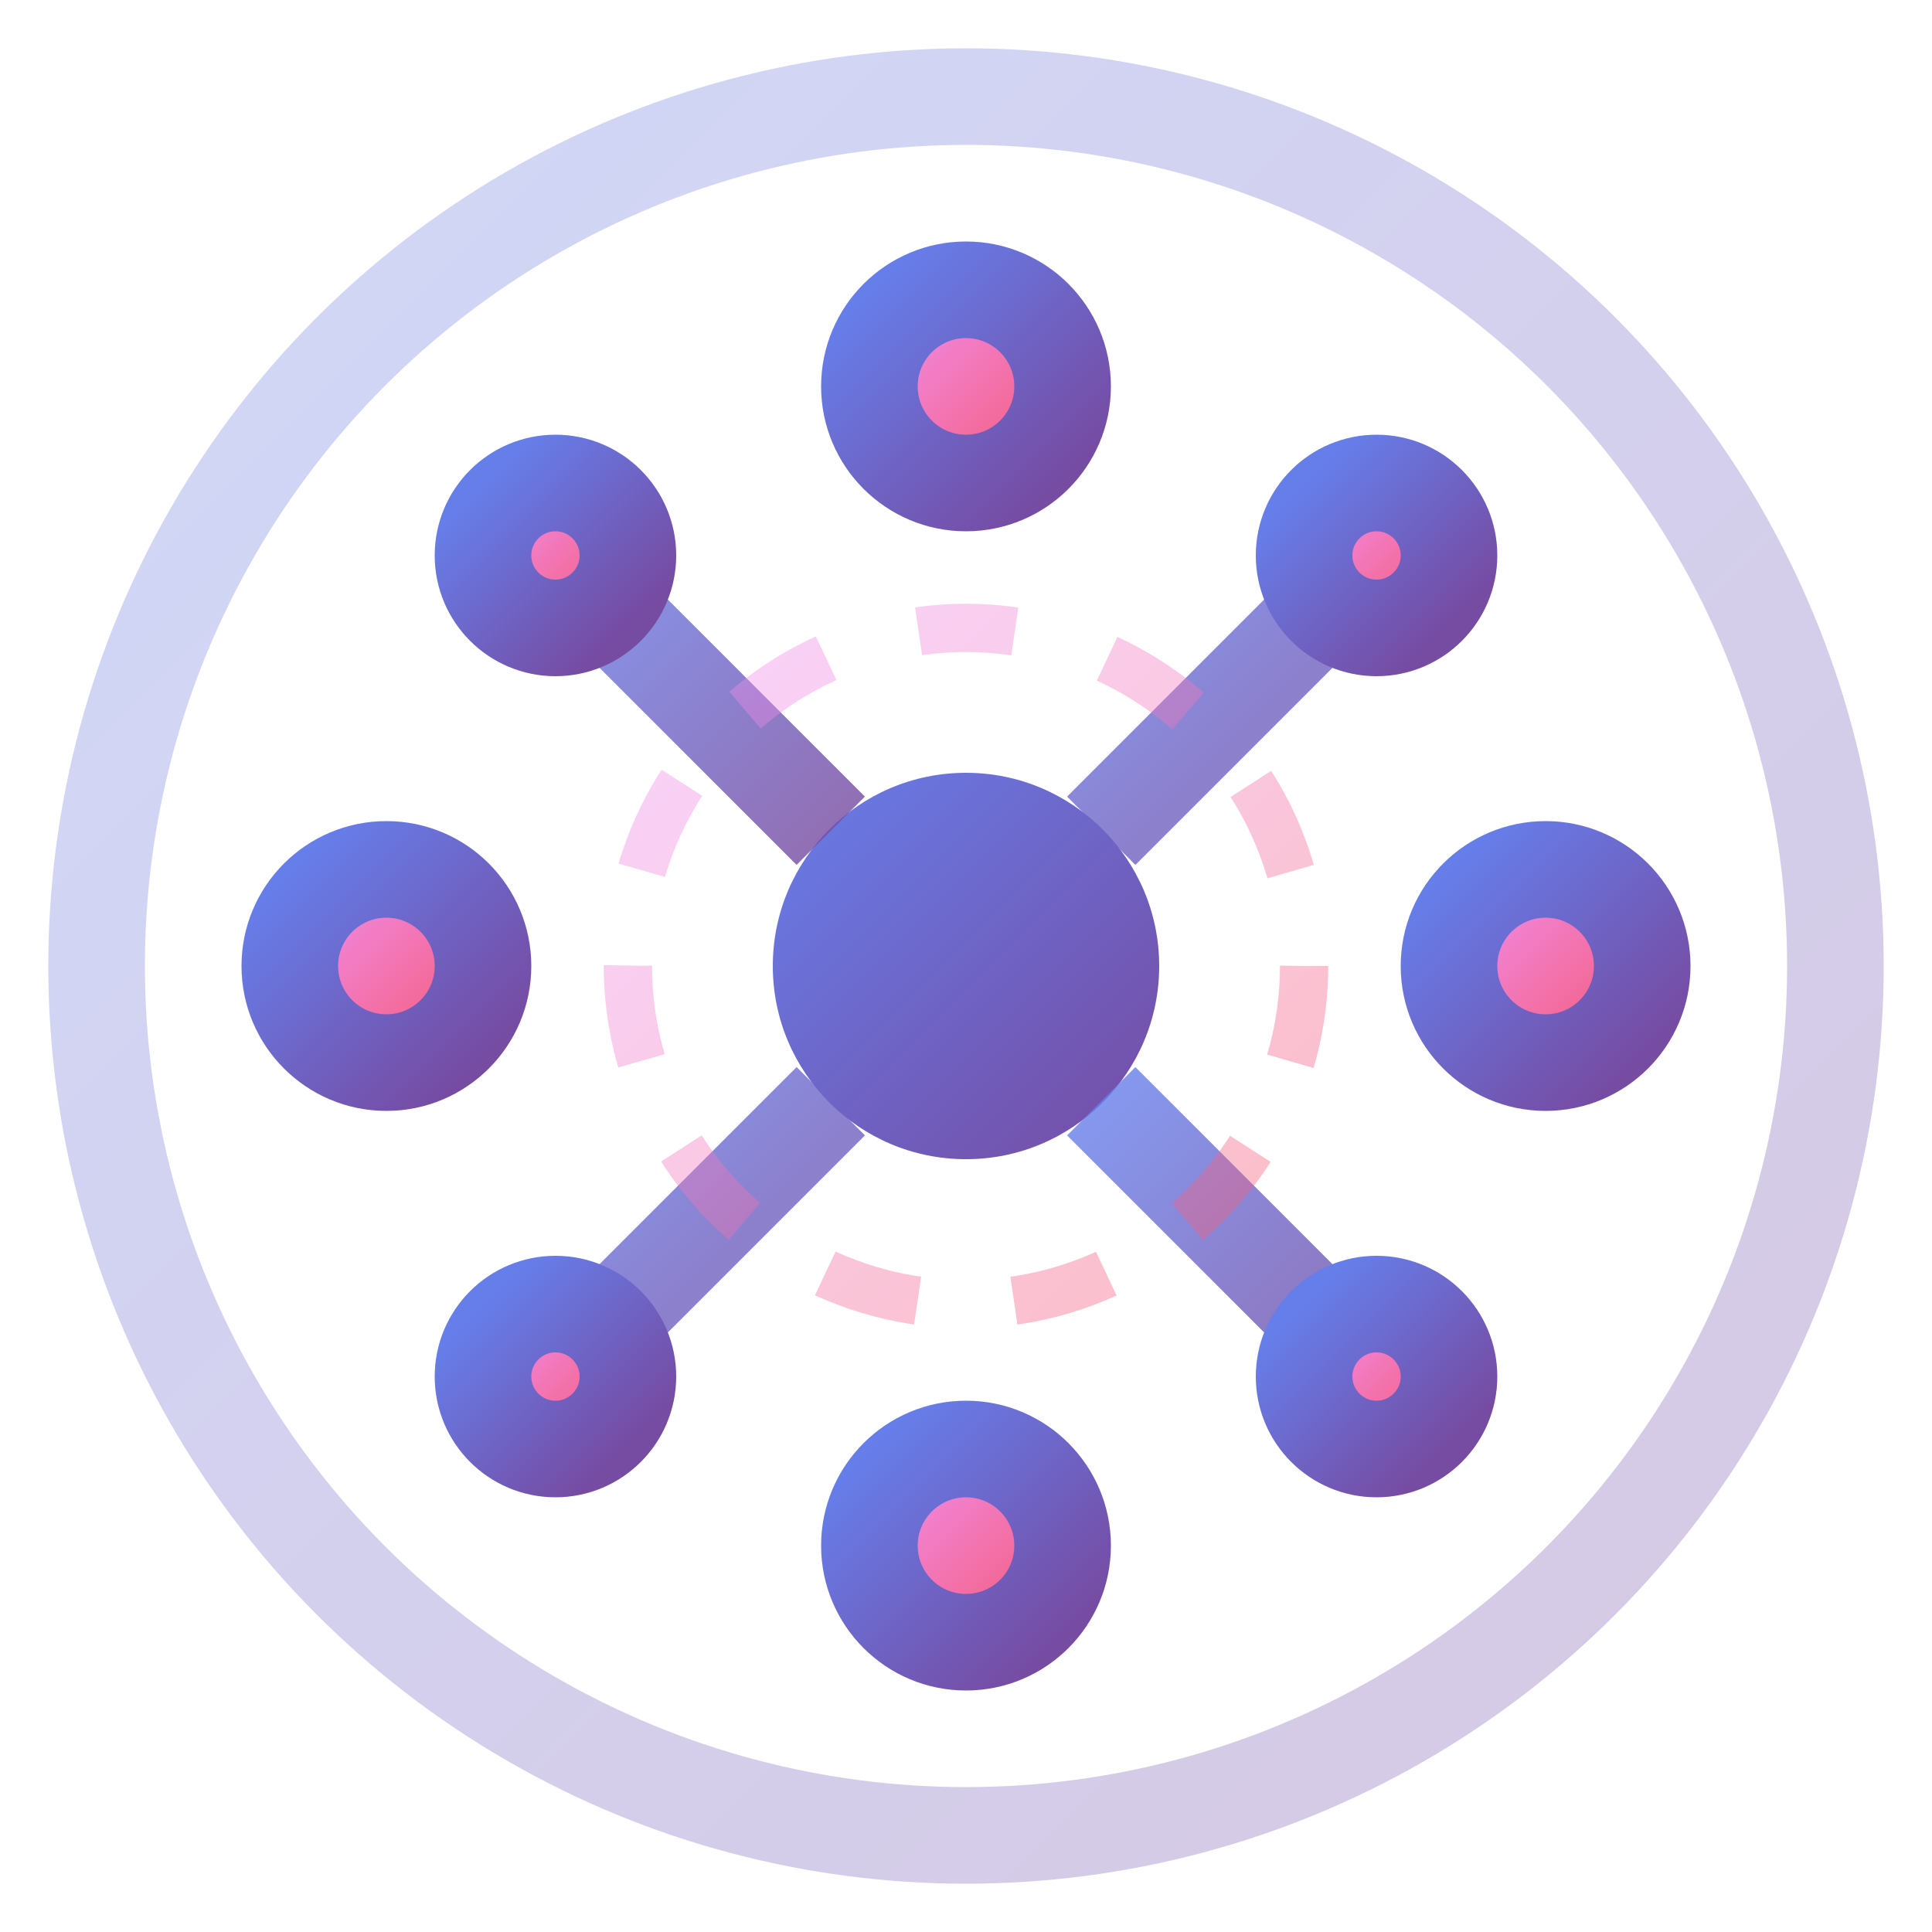 <svg width="40" height="40" viewBox="0 0 40 40" fill="none" xmlns="http://www.w3.org/2000/svg">
  <defs>
    <linearGradient id="logoGradient" x1="0%" y1="0%" x2="100%" y2="100%">
      <stop offset="0%" style="stop-color:#667eea;stop-opacity:1" />
      <stop offset="100%" style="stop-color:#764ba2;stop-opacity:1" />
    </linearGradient>
    <linearGradient id="accentGradient" x1="0%" y1="0%" x2="100%" y2="100%">
      <stop offset="0%" style="stop-color:#f093fb;stop-opacity:1" />
      <stop offset="100%" style="stop-color:#f5576c;stop-opacity:1" />
    </linearGradient>
  </defs>
  
  <!-- 外圆环 -->
  <circle cx="20" cy="20" r="18" fill="none" stroke="url(#logoGradient)" stroke-width="2" opacity="0.3"/>
  
  <!-- 主要图形 - 代表AI和连接 -->
  <g transform="translate(20,20)">
    <!-- 中心核心 -->
    <circle cx="0" cy="0" r="4" fill="url(#logoGradient)"/>
    
    <!-- 连接线和节点 -->
    <g stroke="url(#logoGradient)" stroke-width="2" fill="url(#accentGradient)">
      <!-- 上方节点 -->
      <line x1="0" y1="-4" x2="0" y2="-12" opacity="0.8"/>
      <circle cx="0" cy="-12" r="2"/>
      
      <!-- 右上节点 -->
      <line x1="2.8" y1="-2.8" x2="8.5" y2="-8.5" opacity="0.8"/>
      <circle cx="8.5" cy="-8.5" r="1.5"/>
      
      <!-- 右方节点 -->
      <line x1="4" y1="0" x2="12" y2="0" opacity="0.8"/>
      <circle cx="12" cy="0" r="2"/>
      
      <!-- 右下节点 -->
      <line x1="2.8" y1="2.8" x2="8.5" y2="8.5" opacity="0.8"/>
      <circle cx="8.5" cy="8.5" r="1.5"/>
      
      <!-- 下方节点 -->
      <line x1="0" y1="4" x2="0" y2="12" opacity="0.8"/>
      <circle cx="0" cy="12" r="2"/>
      
      <!-- 左下节点 -->
      <line x1="-2.8" y1="2.8" x2="-8.5" y2="8.5" opacity="0.8"/>
      <circle cx="-8.5" cy="8.5" r="1.5"/>
      
      <!-- 左方节点 -->
      <line x1="-4" y1="0" x2="-12" y2="0" opacity="0.8"/>
      <circle cx="-12" cy="0" r="2"/>
      
      <!-- 左上节点 -->
      <line x1="-2.8" y1="-2.8" x2="-8.5" y2="-8.5" opacity="0.8"/>
      <circle cx="-8.5" cy="-8.5" r="1.5"/>
    </g>
    
    <!-- 动态效果圆环 -->
    <circle cx="0" cy="0" r="7" fill="none" stroke="url(#accentGradient)" stroke-width="1" opacity="0.4" stroke-dasharray="2,2">
      <animateTransform attributeName="transform" attributeType="XML" type="rotate" from="0 0 0" to="360 0 0" dur="8s" repeatCount="indefinite"/>
    </circle>
  </g>
</svg>